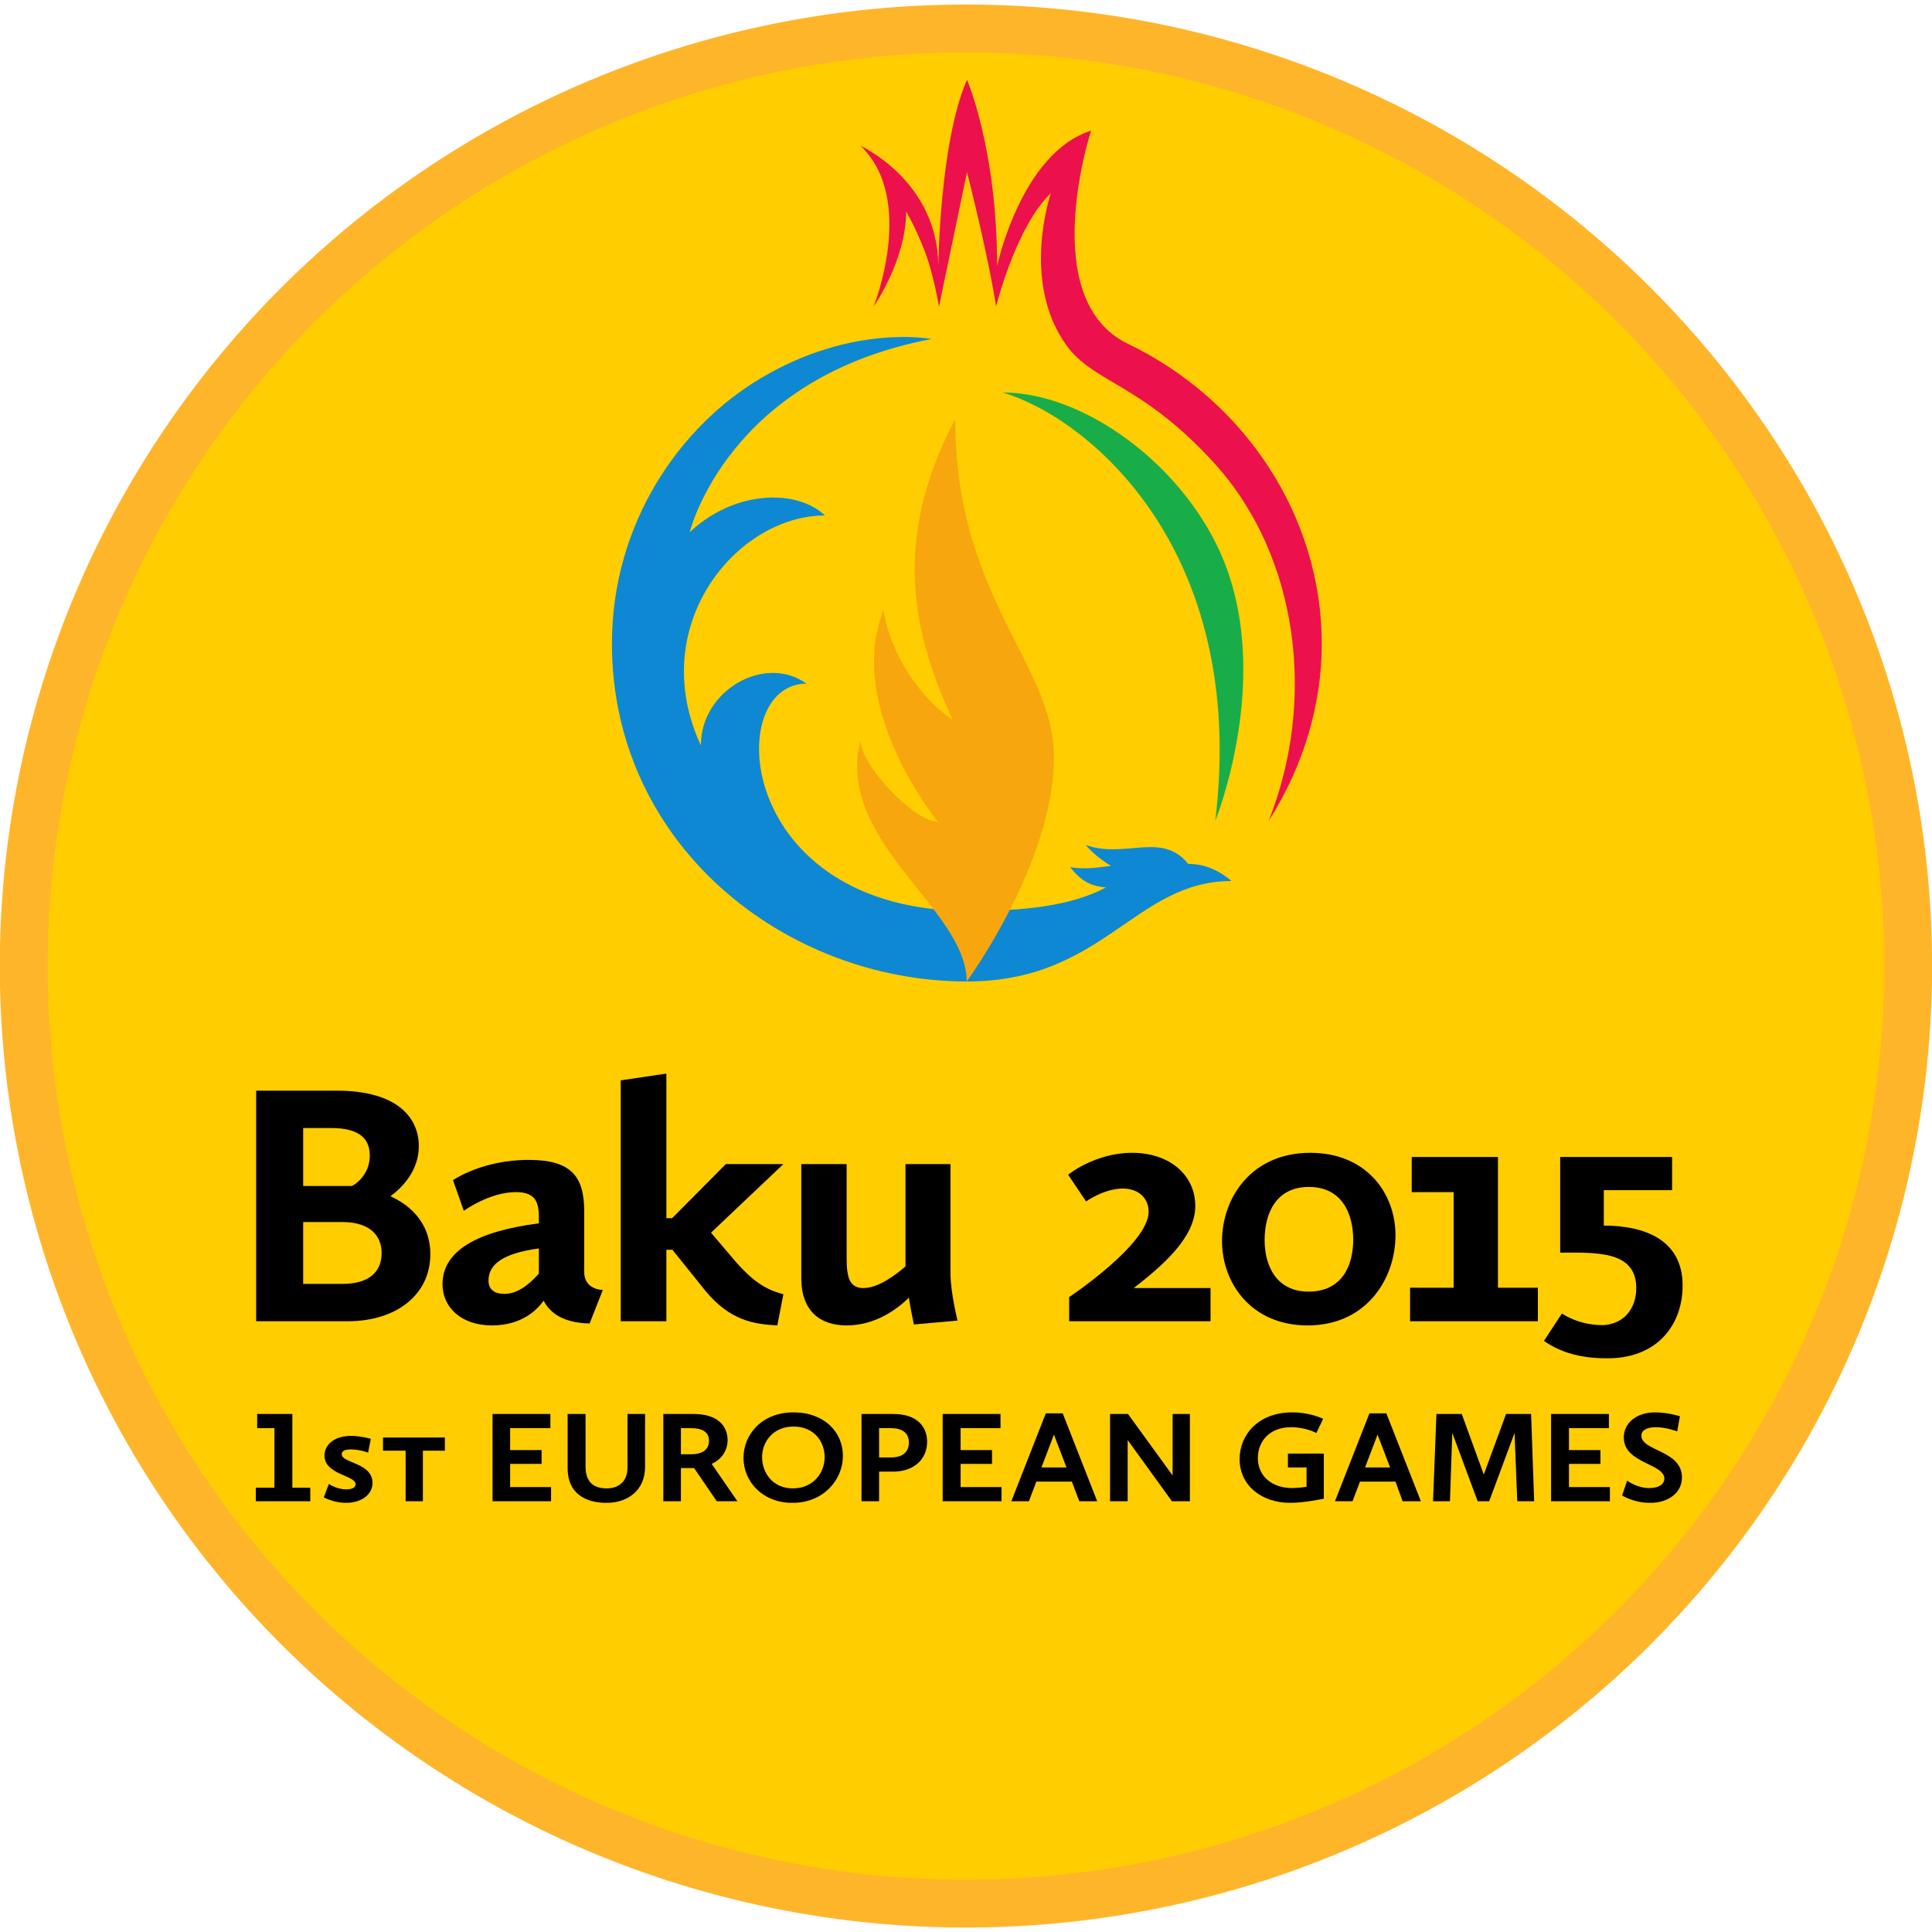 <svg xmlns="http://www.w3.org/2000/svg" version="1.0" width="300" height="300" viewBox="-18 -6 36 17"><defs><clipPath id="C" clipPathUnits="userSpaceOnUse"><path clip-rule="evenodd" d="M0 331.9V-.622h317.4V331.9"/></clipPath><clipPath id="B" clipPathUnits="userSpaceOnUse"><path clip-rule="evenodd" d="M0 331.9V-.622h317.4V331.9"/></clipPath><clipPath id="A" clipPathUnits="userSpaceOnUse"><path clip-rule="evenodd" d="M0 331.9V-.622h317.4V331.9"/></clipPath><clipPath id="z" clipPathUnits="userSpaceOnUse"><path clip-rule="evenodd" d="M0 331.9V-.622h317.4V331.9"/></clipPath><clipPath id="y" clipPathUnits="userSpaceOnUse"><path clip-rule="evenodd" d="M0 331.9V-.622h317.4V331.9"/></clipPath><clipPath id="x" clipPathUnits="userSpaceOnUse"><path clip-rule="evenodd" d="M0 331.9V-.622h317.4V331.9"/></clipPath><clipPath id="w" clipPathUnits="userSpaceOnUse"><path clip-rule="evenodd" d="M0 331.9V-.622h317.4V331.9"/></clipPath><clipPath id="v" clipPathUnits="userSpaceOnUse"><path clip-rule="evenodd" d="M0 331.9V-.622h317.4V331.9"/></clipPath><clipPath id="u" clipPathUnits="userSpaceOnUse"><path clip-rule="evenodd" d="M0 331.9V-.622h317.4V331.9"/></clipPath><clipPath id="t" clipPathUnits="userSpaceOnUse"><path clip-rule="evenodd" d="M0 331.9V-.622h317.4V331.9"/></clipPath><clipPath id="s" clipPathUnits="userSpaceOnUse"><path clip-rule="evenodd" d="M0 331.9V-.622h317.4V331.9"/></clipPath><clipPath id="r" clipPathUnits="userSpaceOnUse"><path clip-rule="evenodd" d="M0 331.9V-.622h317.4V331.9"/></clipPath><clipPath id="q" clipPathUnits="userSpaceOnUse"><path clip-rule="evenodd" d="M0 331.9V-.622h317.4V331.9"/></clipPath><clipPath id="p" clipPathUnits="userSpaceOnUse"><path clip-rule="evenodd" d="M0 331.9V-.622h317.4V331.9"/></clipPath><clipPath id="o" clipPathUnits="userSpaceOnUse"><path clip-rule="evenodd" d="M0 331.9V-.622h317.4V331.9"/></clipPath><clipPath id="n" clipPathUnits="userSpaceOnUse"><path clip-rule="evenodd" d="M0 331.9V-.622h317.4V331.9"/></clipPath><clipPath id="m" clipPathUnits="userSpaceOnUse"><path clip-rule="evenodd" d="M0 331.9V-.622h317.4V331.9"/></clipPath><clipPath id="l" clipPathUnits="userSpaceOnUse"><path clip-rule="evenodd" d="M0 331.9V-.622h317.4V331.9"/></clipPath><clipPath id="k" clipPathUnits="userSpaceOnUse"><path clip-rule="evenodd" d="M0 331.9V-.622h317.4V331.9"/></clipPath><clipPath id="j" clipPathUnits="userSpaceOnUse"><path clip-rule="evenodd" d="M0 331.9V-.622h317.4V331.9"/></clipPath><clipPath id="i" clipPathUnits="userSpaceOnUse"><path clip-rule="evenodd" d="M0 331.9V-.622h317.4V331.9"/></clipPath><clipPath id="h" clipPathUnits="userSpaceOnUse"><path clip-rule="evenodd" d="M0 331.9V-.622h317.4V331.9"/></clipPath><clipPath id="g" clipPathUnits="userSpaceOnUse"><path clip-rule="evenodd" d="M0 331.9V-.622h317.4V331.9"/></clipPath><clipPath id="f" clipPathUnits="userSpaceOnUse"><path clip-rule="evenodd" d="M0 331.9V-.622h317.4V331.9"/></clipPath><clipPath id="e" clipPathUnits="userSpaceOnUse"><path clip-rule="evenodd" d="M0 331.9V-.622h317.4V331.9"/></clipPath><clipPath id="d" clipPathUnits="userSpaceOnUse"><path clip-rule="evenodd" d="M0 331.9V-.622h317.4V331.9"/></clipPath><clipPath id="c" clipPathUnits="userSpaceOnUse"><path clip-rule="evenodd" d="M0 331.9V-.622h317.4V331.9"/></clipPath><clipPath id="b" clipPathUnits="userSpaceOnUse"><path clip-rule="evenodd" d="M0 331.9V-.622h317.4V331.9"/></clipPath><clipPath id="a" clipPathUnits="userSpaceOnUse"><path d="M0 0h316.79v331.9H0V0z"/></clipPath></defs><path d="M4.102-1.737a7.085 7.05 0 1 1-14.17 0 7.085 7.05 0 1 1 14.17 0z" transform="matrix(2.478 0 0 2.478 7.391 6.805)" style="fill:#ffcd00;stroke:#ffb52a;stroke-width:.36"/><g clip-path="url(#a)" transform="matrix(.084 0 0 -.08 -13.233 12.502)"><g clip-path="url(#b)"><path style="fill:#0e88d2;fill-opacity:1;fill-rule:nonzero;stroke:none" d="M206.82 148.8c-5.77 7.65-14.17 1.12-22.73 4.42 1.65-2.1 4.13-3.97 5.63-4.87-3-.38-5.7-.9-9.08-.3 2.78-3.75 5.1-4.43 7.95-4.73-7.95-4.42-18.52-5.47-30.38-5.47-51.83 0-54.76 52.88-36.08 52.95-9.08 6.9-23.407-1.42-23.407-14.4-12.303 27.83 7.877 53.56 27.527 53.56-6.37 6.3-20.17 5.85-30.002-3.9 0 0 8.252 36 53.642 45 0 0-17.41 3.6-37.66-9-18.233-11.25-33.236-33.98-33.236-61.96 0-46.8 38.336-78.68 78.766-78.68 30.31 0 37.21 23.4 58.67 23.4-3.23 2.85-6.31 3.98-9.61 3.98z"/></g><g clip-path="url(#c)"><path style="fill:#ec114d;fill-opacity:1;fill-rule:nonzero;stroke:none" d="M137.06 278.64s7.2 10.8 7.2 22.13c0 0 1.95-3.45 3.9-8.63 2.18-5.7 3.38-13.57 3.38-13.57l6.22 31.35s4.5-18.3 6.45-31.28c0 0 4.43 18.68 12.16 26.4 0 0-6.75-20.47 3.37-35.33 6.15-9.07 16.66-8.77 33.09-27.82 18.45-21.53 22.5-54.99 11.85-83.04 7.88 12.9 11.78 27.45 11.78 41.18 0 29.85-17.18 56.86-42.99 69.91-20.48 10.35-8.18 49.66-8.18 49.66-15.6-5.25-20.85-31.58-20.85-31.58 0 27.23-6.68 43.43-6.68 43.43-6.07-14.55-6.37-43.51-6.37-43.51 0 19.88-17.26 28.13-17.26 28.13 12.45-12.45 2.93-37.43 2.93-37.43z"/></g><g clip-path="url(#d)"><path style="fill:#f8a60d;fill-opacity:1;fill-rule:nonzero;stroke:none" d="M157.69 121.42s19.35 27.6 19.35 52.36c0 21.6-21.9 37.05-21.9 78.61-13.13-26.18-10.58-47.63-.53-70.06-6.75 4.72-13.65 14.47-15.38 25.58-8.62-22.88 12.08-49.29 12.08-49.29-5.25 0-17.18 13.21-17.18 18.91-5.7-23.48 23.56-39.16 23.56-56.11z"/></g><g clip-path="url(#e)"><path style="fill:#19ad49;fill-opacity:1;fill-rule:nonzero;stroke:none" d="M212.83 158.85s13.27 34.2 1.05 62.63c-8.93 20.71-30.24 37.13-48.24 37.13 18.6-5.7 54.54-36.15 47.19-99.76z"/></g><g clip-path="url(#f)"><path style="fill:#000;fill-opacity:1;fill-rule:nonzero;stroke:none" d="M19.205 50.984c6.076 0 8.702 2.926 8.702 7.201 0 4.051-2.626 7.201-8.702 7.201h-8.703V50.984h8.703zm-8.703 22.803h10.803c.3.076 3.976 2.326 3.976 7.051 0 3.526-1.8 6.451-8.552 6.451h-6.227V73.787zM.075 95.991h17.854c13.879 0 18.23-6.676 18.23-12.902 0-5.626-3.526-9.527-6.302-11.702 3.226-1.5 8.852-5.326 8.852-13.502 0-9.451-7.577-15.602-18.304-15.602H.075v53.708z"/></g><g clip-path="url(#g)"><path style="fill:#000;fill-opacity:1;fill-rule:nonzero;stroke:none" d="M62.79 53.385v5.851c-7.952-1.126-11.178-3.676-11.178-7.501 0-2.251 1.576-3.076 3.526-3.076 2.926 0 5.476 2.175 7.652 4.726zm0 11.701v1.275c0 3.451-.6 6.001-5.101 6.001-5.852 0-11.553-4.35-11.553-4.35l-2.401 7.126s6.377 4.725 16.804 4.725c9.378 0 12.303-3.825 12.303-11.926V53.76c0-4.201 4.126-4.201 4.126-4.201l-2.925-7.801c-6.002.15-8.853 2.551-10.203 5.326-1.05-1.575-4.351-5.776-11.478-5.776-6.676 0-10.952 4.126-10.952 9.601 0 7.951 8.027 12.377 21.38 14.177z"/></g><g clip-path="url(#h)"><path style="fill:#000;fill-opacity:1;fill-rule:nonzero;stroke:none" d="M121 78.888h10.06V57.06c0-4.575.6-7.051 3.75-7.051 3.37 0 7.27 3.226 9.3 5.026v23.853h9.98V53.46c0-4.426 1.57-11.027 1.57-11.027l-9.68-.9s-.75 3.601-1.12 6.226c-2.48-2.55-7.35-6.451-13.8-6.451-5.78 0-10.06 3.226-10.06 11.027v26.553z"/></g><g clip-path="url(#i)"><path style="fill:#000;fill-opacity:1;fill-rule:nonzero;stroke:none" d="M180.42 47.909s17.63 12.302 17.63 19.878c0 3.15-2.25 5.4-5.7 5.4-4.21 0-8.18-3-8.18-3l-3.98 6.226s5.93 5.101 14.18 5.101c8.4 0 14.03-5.251 14.03-12.377 0-7.426-7.35-13.952-13.65-19.128h17.03v-7.726h-31.36v5.626z"/></g><g clip-path="url(#j)"><path style="fill:#000;fill-opacity:1;fill-rule:nonzero;stroke:none" d="M233.53 49.184c7.43 0 9.9 6.076 9.9 12.077 0 6.151-2.55 12.301-9.82 12.301-7.36 0-9.83-6.225-9.83-12.376 0-5.926 2.55-12.002 9.75-12.002zm.38 32.33c12.45 0 18.9-9.452 18.9-19.203 0-10.051-6.38-21.003-19.5-21.003-12.46 0-18.98 9.826-18.98 19.653 0 9.976 6.45 20.553 19.58 20.553z"/></g><g clip-path="url(#k)"><path style="fill:#000;fill-opacity:1;fill-rule:nonzero;stroke:none" d="M256.04 50.084h9.67v22.278h-9.3v8.176h19.13V50.084h8.85v-7.801h-28.35v7.801z"/></g><g clip-path="url(#l)"><path style="fill:#000;fill-opacity:1;fill-rule:nonzero;stroke:none" d="M299.02 64.561v8.251h15.15v7.726h-24.83V58.26c7.73 0 16.88.6 16.88-8.251 0-4.8-2.77-8.326-7.2-8.626-4.2-.075-7.43 1.425-9.3 2.7l-3.98-6.375c3.75-2.776 8.4-4.051 13.73-4.051 10.95-.225 17.03 7.351 17.03 16.952 0 10.877-8.78 13.952-17.48 13.952z"/></g><g clip-path="url(#m)"><path style="fill:#000;fill-opacity:1;fill-rule:nonzero;stroke:none" d="m106.68 55.86-5.71 7.051 16.06 15.977h-12.76L92.347 66.286h-1.275v33.68l-10.128-1.575V42.283h10.128v16.652h1.275v.075l7.352-9.601c5.471-6.976 10.731-7.801 15.981-8.101l1.35 7.276c-4.28 1.125-6.98 3.376-10.35 7.276z"/></g><g clip-path="url(#n)"><path style="fill:#000;fill-opacity:1;fill-rule:nonzero;stroke:none" d="M0 3.503h4.126V17.38H.3v3.3h7.802V3.503h3.976V.353H0v3.15z"/></g><g clip-path="url(#o)"><path style="fill:#000;fill-opacity:1;fill-rule:nonzero;stroke:none" d="M16.204 4.403s1.575-1.275 3.901-1.275c1.2 0 2.025.375 2.025 1.2 0 2.1-6.901 2.175-6.901 6.676 0 2.4 2.025 4.576 5.926 4.576 2.101 0 4.351-.675 4.351-.675l-.6-3.226s-1.876.75-3.826.75c-1.35 0-2.025-.375-2.025-1.125 0-2.1 6.826-1.95 6.826-6.676 0-2.775-2.55-4.65-5.851-4.65-2.776 0-4.951 1.275-4.951 1.275l1.125 3.15z"/></g><g clip-path="url(#p)"><path style="fill:#000;fill-opacity:1;fill-rule:nonzero;stroke:none" d="M33.233 12.129h-5.026v3.076h13.728v-3.076h-4.876V.353h-3.826v11.776z"/></g><g clip-path="url(#q)"><path style="fill:#000;fill-opacity:1;fill-rule:nonzero;stroke:none" d="M52.512 20.68H65.34v-3.3h-8.927v-5.101h6.977V9.054h-6.977V3.653h9.077v-3.3H52.512V20.68z"/></g><g clip-path="url(#r)"><path style="fill:#000;fill-opacity:1;fill-rule:nonzero;stroke:none" d="M69.166 20.68h3.976V8.379c0-3.676 1.951-5.026 4.651-5.026 2.776 0 4.652 1.65 4.652 4.876V20.68h3.9V8.379c0-5.476-3.825-8.401-8.552-8.401-4.726 0-8.627 2.25-8.627 8.026V20.68z"/></g><g clip-path="url(#s)"><path style="fill:#000;fill-opacity:1;fill-rule:nonzero;stroke:none" d="M96.548 11.304c2.7 0 3.972 1.2 3.972 3.15 0 1.651-.971 2.926-3.972 2.926h-2.251v-6.076h2.251zm-6.152 9.376h6.752c5.252 0 7.502-2.775 7.502-6.076 0-2.625-1.5-4.575-3.53-5.55l5.71-8.701h-4.58l-5.027 7.726h-2.926V.353h-3.901V20.68z"/></g><g clip-path="url(#t)"><path style="fill:#000;fill-opacity:1;fill-rule:nonzero;stroke:none" d="M119.13 3.353c4.5 0 7.05 3.6 7.05 7.276 0 3.675-2.4 7.126-6.9 7.126s-6.98-3.526-6.98-7.126c0-3.526 2.25-7.276 6.83-7.276zm.15 17.702c6.82 0 10.95-4.575 10.95-10.126 0-5.626-4.35-10.951-11.18-10.951-6.67 0-10.87 4.95-10.87 10.501 0 5.326 3.97 10.576 11.1 10.576z"/></g><g clip-path="url(#u)"><path style="fill:#000;fill-opacity:1;fill-rule:nonzero;stroke:none" d="M140.81 10.554c2.77 0 4.05 1.35 4.05 3.45 0 1.951-1.05 3.376-4.05 3.376h-2.55v-6.826h2.55zm-6.45 10.126h7.05c5.25 0 7.5-2.925 7.5-6.451 0-4.35-3.23-6.976-7.5-6.976h-3.15v-6.9h-3.9V20.68z"/></g><g clip-path="url(#v)"><path style="fill:#000;fill-opacity:1;fill-rule:nonzero;stroke:none" d="M152.36 20.68h12.83v-3.3h-8.85v-5.101h6.97V9.054h-6.97V3.653h9.07v-3.3h-13.05V20.68z"/></g><g clip-path="url(#w)"><path style="fill:#000;fill-opacity:1;fill-rule:nonzero;stroke:none" d="M174.27 8.229h5.55l-2.78 7.651-2.77-7.651zm.97 12.601h3.75L186.64.353h-3.97l-1.65 4.575h-7.88L171.49.353h-3.9l7.65 20.477z"/></g><g clip-path="url(#x)"><path style="fill:#000;fill-opacity:1;fill-rule:nonzero;stroke:none" d="M189.49 20.68h3.98l9.9-14.327V20.68h3.83V.353h-3.98l-9.82 14.251V.353h-3.91V20.68z"/></g><g clip-path="url(#y)"><path style="fill:#000;fill-opacity:1;fill-rule:nonzero;stroke:none" d="M229.85 21.055c4.13 0 6.91-1.5 6.91-1.5l-1.5-3.3s-2.4 1.35-5.56 1.35c-4.87 0-7.42-3.301-7.42-7.201 0-4.35 3.3-6.976 7.57-6.976 1.58 0 3.23.3 3.23.3v4.5h-4.13v3.226h7.96V.953s-4.35-.975-7.43-.975c-6.3 0-11.25 3.975-11.25 10.201 0 5.776 4.27 10.876 11.62 10.876z"/></g><g clip-path="url(#z)"><path style="fill:#000;fill-opacity:1;fill-rule:nonzero;stroke:none" d="M246.06 8.229h5.55l-2.78 7.651-2.77-7.651zm.97 12.601h3.75L258.44.353h-4.05l-1.58 4.575h-7.88L243.28.353h-3.9l7.65 20.477z"/></g><g clip-path="url(#A)"><path style="fill:#000;fill-opacity:1;fill-rule:nonzero;stroke:none" d="M261.89 20.68h5.62l4.88-14.102 4.95 14.102h5.55l.68-20.327h-3.75l-.6 15.902L273.59.353h-2.55l-5.63 15.902-.52-15.902h-3.75l.75 20.327z"/></g><g clip-path="url(#B)"><path style="fill:#000;fill-opacity:1;fill-rule:nonzero;stroke:none" d="M287.32 20.68h12.83v-3.3h-8.86v-5.101h6.98V9.054h-6.98V3.653h9.08v-3.3h-13.05V20.68z"/></g><g clip-path="url(#C)"><path style="fill:#000;fill-opacity:1;fill-rule:nonzero;stroke:none" d="M304.2 5.153s2.25-1.8 5.02-1.725c1.73 0 3.23.75 3.23 2.175 0 3.6-9 3.526-9 9.602 0 3.15 2.55 5.85 6.97 5.85 2.85 0 5.48-.9 5.48-.9l-.6-3.525s-2.4.975-4.8.975c-1.8 0-3.15-.675-3.15-1.95 0-3.676 9-3.376 9-9.752 0-3.675-3.15-5.925-7.05-5.925-3.68 0-6.23 1.725-6.23 1.725l1.13 3.45z"/></g></g></svg>